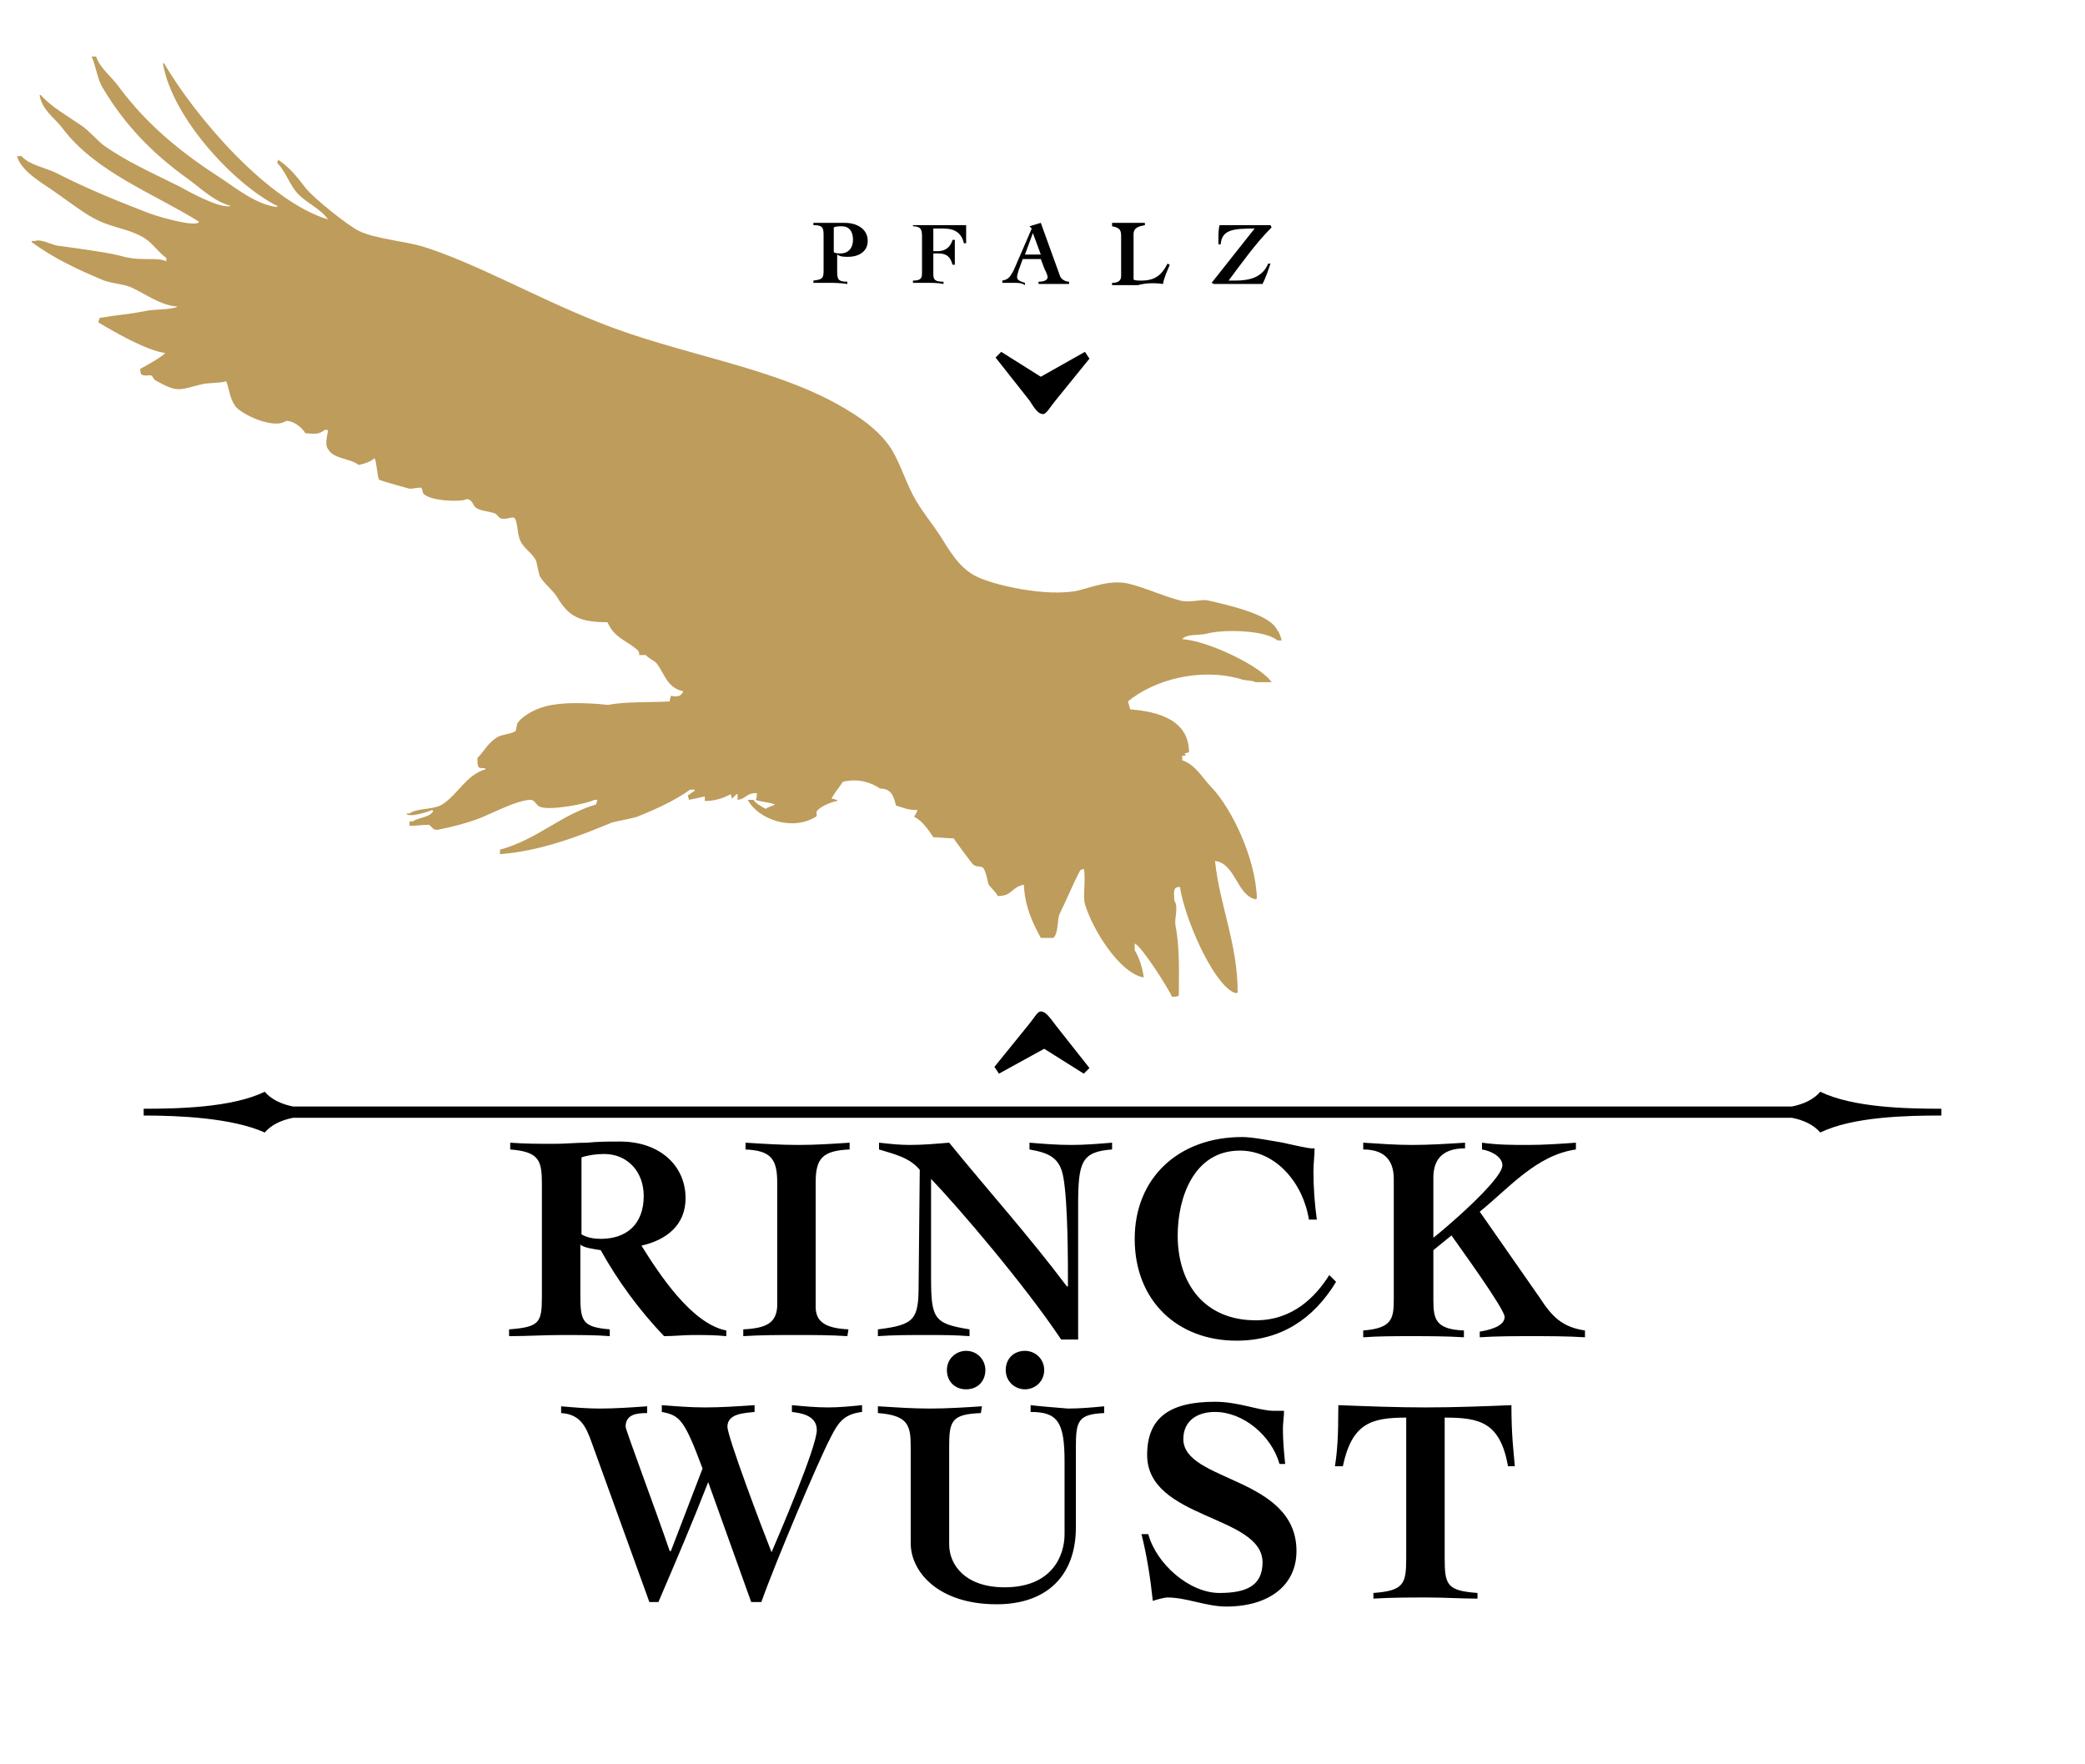 <?xml version="1.0" encoding="utf-8"?>
<!-- Generator: Adobe Illustrator 25.2.1, SVG Export Plug-In . SVG Version: 6.00 Build 0)  -->
<svg version="1.1" baseProfile="tiny" id="Ebene_1" xmlns="http://www.w3.org/2000/svg" xmlns:xlink="http://www.w3.org/1999/xlink"
	 x="0px" y="0px" viewBox="0 0 184.3 155.9" overflow="visible" xml:space="preserve">
<path d="M90.6,122.8c-0.9,0-1.7-0.7-1.7-1.7s0.7-1.7,1.7-1.7c0.9,0,1.7,0.7,1.7,1.7S91.5,122.8,90.6,122.8z M87.1,121.1
	c0-0.9-0.7-1.7-1.7-1.7c-0.9,0-1.7,0.7-1.7,1.7s0.7,1.7,1.7,1.7C86.4,122.8,87.1,122.1,87.1,121.1z M70,124.2v0.6
	c0.8,0.1,2.2,0.3,2.2,1.6c0,1.5-3.4,9.4-4,10.8c-0.8-2-3.9-10.2-3.9-11.1c0-1.2,1.6-1.2,2.4-1.3v-0.6c-1.5,0.1-2.9,0.2-4.4,0.2
	c-1.3,0-2.5-0.1-3.8-0.2v0.6c1.6,0.3,2,0.7,3.6,5l-2.8,7.3h-0.1c-1.3-3.8-3.9-10.7-3.9-11c0-1.1,1-1.2,1.9-1.2v-0.6
	c-1.4,0.1-2.8,0.2-4.2,0.2c-1.1,0-2.3-0.1-3.4-0.2v0.6c1.7,0.1,2.2,1.2,2.7,2.6l5.1,14.1h0.8c1.5-3.5,3-7,4.4-10.6l3.8,10.6h0.9
	c1.2-3.4,5-12.4,6.1-14.5c0.7-1.4,1.2-2.1,2.8-2.3v-0.6c-1,0.1-2,0.2-3,0.2C72.1,124.4,71.1,124.3,70,124.2z M91.1,124.2v0.6
	c2.4,0,3,0.9,3,4.4v6.4c0,1.9-1.1,4.7-5.3,4.7c-3.5,0-4.9-2-4.9-3.8v-8.6c0-2.3,0.2-2.9,2.8-3l0.1-0.6c-1.5,0.1-3.1,0.2-4.6,0.2
	c-1.5,0-3-0.1-4.6-0.2v0.6c2.7,0.2,2.9,1.1,2.9,3v8.5c0,2.5,2.4,5.4,7.6,5.4c4.4,0,7-2.5,7-6.8v-7.1c0-2.3,0.2-2.9,2.5-3v-0.6
	c-1,0.1-2.1,0.2-3.2,0.2C93.2,124.4,91.9,124.3,91.1,124.2z M104.6,127.2c0-1.6,1.2-2.4,2.8-2.4c2.5,0,5,2.1,5.7,4.6h0.5
	c-0.1-1-0.2-2.1-0.2-3.1c0-0.5,0.1-1.1,0.1-1.6h-0.9c-1.3,0-3.1-0.8-5.2-0.8c-4,0-6,1.4-6,4.7c0,5.7,10.2,5.3,10.2,9.5
	c0,2.1-1.5,2.7-3.8,2.7c-2.7,0-5.6-2.6-6.3-5.2h-0.6c0.5,2,0.8,4,1,5.9c0.3-0.1,1-0.3,1.3-0.3c1.7,0,3.4,0.8,5.2,0.8
	c3.8,0,6.2-1.9,6.2-4.9C114.6,130.5,104.6,131,104.6,127.2z M126,124.4c-2.5,0-5.1-0.1-7.7-0.2c0,2.9-0.1,4.1-0.3,5.4h0.7
	c0.8-3.8,2.5-4.3,5.6-4.3v12.4c0,2.3-0.2,2.9-2.9,3.1v0.5c1.6-0.1,3.2-0.1,4.8-0.1c1.5,0,3,0.1,4.4,0.1v-0.5
	c-2.7-0.2-2.9-0.7-2.9-3.1v-12.4c3.1,0,4.9,0.4,5.6,4.3h0.6c-0.1-1.3-0.3-2.6-0.3-5.4C131.2,124.3,128.6,124.4,126,124.4z
	 M47.9,114.6v-9.9c0-2.1-0.2-2.9-2.8-3.1V101c1.3,0.1,2.4,0.1,4,0.1c0.9,0,1.8-0.1,2.8-0.1c1-0.1,1.9-0.1,2.9-0.1
	c3.6,0,5.8,2.2,5.8,5c0,2.4-1.7,3.7-3.9,4.2c1.5,2.4,4.4,6.9,7.5,7.5v0.5c-1-0.1-2-0.1-2.9-0.1c-0.9,0-1.7,0.1-2.6,0.1
	c-2.2-2.3-4.1-4.9-5.6-7.6c-0.6-0.1-1.5-0.2-1.8-0.5v4.5c0,2.3,0.2,2.8,2.6,3v0.6c-1.2-0.1-2.7-0.1-4.2-0.1c-1.6,0-3.1,0.1-4.7,0.1
	v-0.6C47.7,117.3,47.9,116.9,47.9,114.6z M51.4,109.1c0.5,0.3,1.1,0.4,1.7,0.4c2.3,0,3.8-1.3,3.8-3.8c0-2.1-1.4-3.7-3.5-3.7
	c-0.7,0-1.4,0.1-2,0.3V109.1z M91,101v0.6c1.7,0.3,2.7,0.7,3,2.5c0.4,2.3,0.4,7.3,0.4,9.6h-0.1c-3.3-4.4-6.9-8.4-10.4-12.7
	c-1.2,0.1-2.3,0.2-3.5,0.2c-0.9,0-1.8-0.1-2.7-0.2v0.6c1.3,0.4,2.7,0.7,3.6,1.8l-0.1,10.1c0,3.1-0.3,3.6-3.6,4v0.6
	c1.4-0.1,2.8-0.1,4.3-0.1c1.3,0,2.5,0,3.8,0.1v-0.6c-3.1-0.5-3.4-0.9-3.4-4.5v-8.8c2.4,2.5,8.3,9.4,11.5,14.2h1.5v-11.9
	c0-3.8,0.3-4.7,3-4.9V101c-1.2,0.1-2.4,0.2-3.6,0.2C93.4,101.2,92.2,101.1,91,101z M136.1,114.7l-5.3-7.6c2.6-2.1,5-5,8.5-5.5V101
	c-1.4,0.1-2.8,0.2-4.2,0.2c-1.4,0-2.7,0-4.1-0.2v0.6c0.7,0.1,1.8,0.6,1.8,1.4c0,1.3-5.3,5.8-6.1,6.4v-5.3c0-1.4,0.6-2.6,2.8-2.6V101
	c-1.6,0.1-3.1,0.2-4.7,0.2c-1.4,0-2.8-0.1-4.3-0.2v0.6c2.1,0,2.7,1.2,2.7,2.6v10.7c0,1.7-0.2,2.5-2.7,2.7v0.6
	c1.4-0.1,2.8-0.1,4.2-0.1c1.5,0,3.1,0,4.7,0.1v-0.6c-2.5-0.1-2.7-1-2.7-2.7v-4.4l1.6-1.3c0.7,1,4.7,6.5,4.7,7.2
	c0,0.9-1.6,1.2-2.2,1.3v0.5c1.5-0.1,3.1-0.1,4.6-0.1s3.1,0,4.7,0.1v-0.6C138.1,117.3,137.2,116.4,136.1,114.7z M65.7,117.5v0.6
	c1.6-0.1,3.1-0.1,4.7-0.1c1.5,0,3,0,4.5,0.1l0.1-0.6c-2.1-0.1-2.9-0.7-2.9-2v-11c0-2.1,0.6-2.8,3-2.9V101c-1.5,0.1-3,0.2-4.5,0.2
	c-1.6,0-3.1-0.1-4.7-0.2v0.6c2.2,0.1,2.8,0.8,2.8,2.9v11C68.6,116.9,67.8,117.4,65.7,117.5z M117.5,112.7c-1.2,1.9-3.2,4-6.5,4
	c-4.5,0-6.9-3.2-6.9-7.5c0-3.3,1.4-7.5,5.5-7.5c3.2,0,5.6,2.9,6.1,6.1h0.7c-0.2-1.4-0.3-2.9-0.3-4.3c0-0.7,0.1-1.3,0.1-2
	c-0.1,0-0.1,0-0.3,0c-0.2,0-1.2-0.2-2.5-0.5c-1.2-0.2-2.7-0.5-3.6-0.5c-5.6,0-9.5,3.6-9.5,9c0,5.5,3.8,9,9,9c3.9,0,6.8-1.9,8.8-5.2
	L117.5,112.7z M89.6,25c-0.3,0-0.6,0-1,0v-0.2c0.6-0.1,0.7-0.4,1-0.9l1.6-3.7L91,20c0.3-0.1,0.7-0.2,1-0.3l1.7,4.7
	c0.1,0.3,0.5,0.5,0.8,0.5v0.2c-0.4,0-1,0-1.4,0c-0.4,0-0.9,0-1.3,0v-0.2c0.6,0,0.8-0.2,0.8-0.4c0-0.2-0.2-0.6-0.3-0.8l-0.3-0.8h-1.6
	l-0.4,1.1c0,0.1-0.1,0.3-0.1,0.5c0,0.3,0.4,0.4,0.7,0.5v0.2C90.3,25,90,25,89.6,25z M90.6,22.5H92l-0.7-1.9h0L90.6,22.5z
	 M102.8,25.1c0.1-0.6,0.4-1.2,0.6-1.7l-0.2-0.1c-0.5,1-1.1,1.5-2.3,1.5c-0.3,0-0.6,0-0.7-0.1v-4c0-0.6,0.5-0.7,1-0.8v-0.2
	c-0.5,0-1,0-1.5,0c-0.5,0-1,0-1.4,0V20c0.5,0.1,0.8,0.2,0.8,0.8v3.6c0,0.5-0.4,0.6-0.8,0.6v0.2c0.8,0,1.5,0,2.3,0
	C101.3,25,102.1,25,102.8,25.1z M107.3,25.1c0.7,0,1.4,0,2.1,0c0.7,0,1.4,0,2.2,0c0.3-0.6,0.5-1.2,0.7-1.8h-0.2
	c-0.5,1.2-1.6,1.5-2.9,1.5c-0.2,0-0.4,0-0.6,0c1.2-1.6,2.4-3.3,3.8-4.7l-0.1-0.2c-0.8,0-1.5,0-2.3,0c-0.7,0-1.4,0-2.2,0
	c-0.1,0.4-0.1,0.8-0.1,1.2c0,0.2,0,0.4,0,0.5h0.2c0.1-1.3,1.1-1.4,3-1.4l-3.8,4.8L107.3,25.1z M83.4,25.1v-0.2
	c-0.8,0-0.9-0.2-0.9-0.7v-1.8h0.4c0.8,0,1.1,0.3,1.3,1h0.2c0-0.4,0-0.8,0-1.1c0-0.4,0-0.8,0-1.1h-0.2c-0.2,0.7-0.7,1-1.3,1h-0.4v-2
	h0.9c1,0,1.6,0.4,1.8,1.3h0.2c0-0.3,0-0.7,0-1c0-0.2,0-0.4,0-0.6c-1,0-2.1,0-3.1,0c-0.5,0-1.1,0-1.6,0V20c0.7,0,0.8,0.3,0.8,0.9v3.2
	c0,0.5-0.1,0.7-0.8,0.7v0.2c0.4,0,0.9,0,1.3,0C82.4,25,82.9,25,83.4,25.1z M73.3,25c-0.5,0-1,0-1.4,0v-0.2c0.8-0.1,0.9-0.2,0.9-0.9
	v-3.1c0-0.7-0.1-0.9-0.9-0.9v-0.2c0.2,0,0.3,0,0.5,0c0.2,0,0.4,0,0.7,0c0.2,0,0.5,0,0.8,0c0.3,0,0.5,0,0.8,0c1,0,2,0.5,2,1.6
	c0,1-0.9,1.4-1.7,1.4c-0.4,0-0.7,0-1-0.2V24c0,0.7,0.1,0.9,0.9,0.9v0.2C74.2,25,73.7,25,73.3,25z M73.7,22.3
	c0.2,0.1,0.4,0.1,0.6,0.1c0.7,0,1.1-0.5,1.1-1.2c0-0.7-0.3-1.2-1-1.2c-0.2,0-0.5,0-0.7,0.1V22.3z M160.9,96.5
	c-0.6,0.7-1.5,1.1-2.5,1.3H25.9c-1-0.2-1.9-0.6-2.5-1.3c-2.9,1.4-7.6,1.5-10.7,1.5v0.6c3.1,0,7.8,0.2,10.7,1.5
	c0.6-0.7,1.5-1.1,2.5-1.3h132.5c1,0.2,1.9,0.6,2.5,1.3c2.9-1.4,7.6-1.5,10.7-1.5V98C168.5,98,163.8,97.9,160.9,96.5z M92.3,92.7
	l3.5,2.2l0.5-0.5l-3-3.8c-0.6-0.8-0.9-1.2-1.3-1.2c-0.3,0-0.6,0.6-1.1,1.2l-3,3.7l0.4,0.6L92.3,92.7z M92.2,36.6
	c0.3,0,0.6-0.6,1.1-1.2l3-3.7l-0.4-0.6L92,33.3l-3.5-2.2L88,31.6l3,3.8C91.5,36.2,91.8,36.6,92.2,36.6z"/>
<path fill="#BE9C5B" d="M104.5,66.8v0.4c1.2,0.4,1.8,1.6,2.6,2.4c1.8,1.9,3.9,6.3,4,9.8c0,0-0.1,0.1-0.1,0.1c-0.2-0.1-0.1,0-0.3-0.1
	c-1.4-0.6-1.6-3.1-3.3-3.3c0.4,3.9,2,7.3,2,11.6c0,0-0.1,0.1-0.1,0.1c-0.2-0.1-0.1,0-0.3-0.1c-1.9-1-4.3-6.6-4.7-9.3
	c-0.3,0-0.2,0-0.4,0.1c-0.2,0.2-0.1,0.7-0.1,1.1c0.4,0.6,0,1.5,0.1,2.2c0.4,1.9,0.3,4.3,0.3,6.2c-0.2,0.1-0.3,0.1-0.6,0.1
	c-0.3-0.7-2.7-4.5-3.3-4.7V84c0.4,0.6,0.7,1.6,0.8,2.4c-2.2-0.4-4.6-4.4-5.2-6.5c-0.2-0.6,0.1-2.3-0.1-3.1c-0.1,0-0.2,0.1-0.3,0.1
	c-0.6,1.1-1.2,2.6-1.8,3.8c-0.3,0.6-0.1,1.8-0.6,2.2H92c-0.7-1.3-1.4-2.7-1.5-4.7c-1.1,0.2-1,1-2.3,1c-0.2-0.4-0.6-0.7-0.8-1
	c-0.1-0.2-0.2-1.1-0.5-1.5c-0.3-0.2-0.5,0-0.9-0.3c-0.1-0.1-1.6-2.1-1.7-2.3c-0.7,0-1.3-0.1-1.8-0.1c-0.4-0.6-1-1.5-1.7-1.8
	c0.1-0.2,0.2-0.3,0.3-0.6c-0.9,0-1.2-0.2-1.9-0.4c-0.2-0.8-0.4-1.5-1.4-1.5c-0.9-0.6-2-0.9-3.3-0.6c-0.3,0.5-0.7,0.9-1,1.5
	c0.3,0,0.3,0.1,0.5,0.1v0.1c-0.6,0.1-1.5,0.5-1.8,0.9c-0.1,0.2,0.1,0.4-0.1,0.5c-2.1,1.3-5.1,0.2-6-1.5h0.5c0.2,0.3,0.7,0.6,1.1,0.8
	c0.2-0.2,0.5-0.2,0.8-0.4c-0.5-0.2-1.2-0.2-1.7-0.4c0.1-0.2,0.1-0.3,0.1-0.6c-1,0-0.9,0.5-1.7,0.6v-0.5h-0.1
	c-0.1,0.1-0.3,0.3-0.4,0.4c0-0.1-0.1-0.3-0.1-0.4c-0.6,0.3-1.3,0.6-2.3,0.6v-0.4c-0.5,0.1-0.9,0.2-1.4,0.3c0-0.1-0.1-0.3-0.1-0.4
	c0.2-0.1,0.4-0.3,0.6-0.4v-0.1H61c-1.4,1-3.2,1.8-4.7,2.4c-0.7,0.2-1.4,0.3-2.2,0.5c-2.9,1.2-6.2,2.5-9.9,2.8v-0.4
	c3.3-0.9,5.4-3.1,8.5-4c0-0.1,0.1-0.3,0.1-0.4h-0.3c-0.4,0.3-3.9,1-4.8,0.6c-0.3-0.1-0.4-0.6-0.8-0.6c-1.2,0-3.6,1.3-4.7,1.7
	c-1.1,0.4-2.3,0.7-3.3,0.9c-0.7,0.2-0.7-0.3-1-0.4c-0.6,0-1.1,0.1-1.7,0.1v-0.4h0.3c0.6-0.4,1.4-0.3,1.8-0.9c0,0-0.1-0.1-0.1-0.1
	c-0.5,0.2-1.8,0.6-2.2,0.4c0,0-0.1-0.1-0.1-0.1h0.3c0.7-0.5,2.1-0.3,2.9-0.8c1.4-0.9,2.1-2.6,3.8-3.1v-0.1c-0.3,0-0.5,0-0.6-0.1
	c-0.1-0.2-0.1-0.4-0.1-0.8c0.6-0.6,0.9-1.3,1.7-1.8c0.4-0.3,1.3-0.3,1.7-0.6c0-0.2,0.1-0.4,0.1-0.6c0.3-0.6,1.4-1.2,2-1.4
	c1.3-0.5,3.2-0.5,4.8-0.4c0.4,0,0.9,0.1,1.3,0.1c1.5-0.3,3.7-0.2,5.4-0.3c0-0.3,0.1-0.3,0.1-0.5c0.5,0.1,0.9,0.1,1.1-0.4
	c-1.4-0.3-1.6-1.4-2.3-2.4c-0.2-0.3-0.8-0.5-1-0.8h-0.6c0-0.3,0-0.2-0.1-0.4c-1-0.9-2.1-1.1-2.7-2.5c-2.6,0-3.5-0.6-4.5-2.3
	c-0.4-0.6-1.2-1.2-1.5-1.8c-0.1-0.4-0.2-0.8-0.3-1.3c-0.3-0.7-1.1-1.1-1.4-1.8c-0.3-0.6-0.2-1.5-0.5-2c-0.3-0.2-0.7,0.2-1.3,0
	c-0.1-0.1-0.3-0.3-0.4-0.4c-0.5-0.2-1.2-0.2-1.7-0.5c-0.4-0.3-0.2-0.6-0.8-0.8c-0.5,0.3-3.1,0.2-3.8-0.4c-0.2-0.1-0.1-0.5-0.3-0.6
	c-0.3,0-0.7,0.1-1,0.1c-0.3-0.1-1.9-0.5-2.7-0.8c-0.2-0.6-0.2-1.6-0.4-1.9c-0.3,0.3-0.9,0.5-1.4,0.6c-0.7-0.6-2.2-0.5-2.7-1.4
	c-0.3-0.4-0.1-1,0-1.7h-0.3c-0.6,0.5-1.1,0.3-1.7,0.3c-0.3-0.5-1-1.1-1.7-1.1c-1.1,0.8-4-0.6-4.5-1.3c-0.5-0.7-0.5-1.4-0.8-2.2
	c-0.7,0.2-1.6,0.1-2.3,0.3c-2,0.5-2,0.7-4-0.4c-0.1-0.1-0.2-0.3-0.3-0.4c-0.1-0.1-0.6,0.1-0.9-0.1c-0.1-0.2-0.1-0.2-0.1-0.5
	c0.4-0.2,2-1.1,2.2-1.4c-1.6-0.2-4.4-1.8-5.9-2.7c0-0.1,0.1-0.3,0.1-0.4c1.8-0.3,2.5-0.3,4-0.6c0.9-0.2,2.4-0.1,2.9-0.4
	c-1.5-0.1-2.8-1.1-4.1-1.7c-0.7-0.3-1.5-0.3-2.4-0.6c-2.4-1-4.5-2-6.4-3.4v-0.1h0.3c0.5-0.2,1.4,0.3,1.9,0.4c1.4,0.2,4.6,0.6,6,1
	c1.6,0.4,2.9,0,3.7,0.4v-0.3c-0.7-0.5-1.3-1.4-2-1.8c-1.4-0.8-2.5-0.8-4-1.5C7.6,19,6.2,17.9,4.9,17c-1.1-0.8-3-1.8-3.4-3.2h0.4
	c0.7,0.8,2.1,1,3.1,1.5c2.5,1.3,5.7,2.6,7.8,3.4c0.9,0.4,4.1,1.3,4.7,1c0,0,0.1-0.1,0.1-0.1c-4-2.5-9.2-4.4-12.1-8.3
	c-0.7-0.9-1.8-1.6-2-2.9h0.1c1,1.1,2.3,1.8,3.6,2.7c0.6,0.4,1.3,1.2,1.9,1.7c2.1,1.5,4.4,2.5,6.8,3.7c0.7,0.4,3.6,2,4.5,1.7
	c-1.5-0.4-2.7-1.6-3.8-2.4c-3.1-2.2-5.6-4.8-7.5-8c-0.5-0.8-0.6-1.9-1-2.8h0.4C8.8,6,9.9,6.8,10.6,7.8c2.4,3.2,5.3,5.6,8.7,7.8
	c1.4,0.9,3.3,2.5,5.2,2.7v-0.1c-3.8-1.9-9.3-7.8-10.1-12.6h0.1c2.9,4.9,9.2,12.2,14.5,13.8c-0.6-0.9-1.8-1.4-2.6-2.2
	c-0.8-0.8-1.1-2-1.9-2.8c0-0.1,0.1-0.2,0.1-0.3c0,0,0.1,0.1,0.1,0.1c0.9,0.6,1.7,1.6,2.3,2.4c0.7,0.9,3.7,3.3,4.7,3.8
	c1.4,0.7,4,0.9,5.7,1.4c4.5,1.4,10,4.5,15.3,6.6c7.3,3,16,4,22.3,7.9c1.5,0.9,2.9,2,3.8,3.4c0.9,1.5,1.3,3.1,2.2,4.6
	c0.6,1,1.4,2,2,2.9c0.9,1.4,1.7,2.9,3.2,3.7c1.5,0.8,6.3,1.9,9.1,1.3c1.2-0.3,2.9-1,4.5-0.6c1.6,0.4,3,1.1,4.6,1.5
	c1,0.2,1.8-0.2,2.5,0c1.7,0.4,5.4,1.2,6,2.6c0.2,0.2,0.3,0.6,0.4,0.9h-0.4c-1-0.9-4.7-1-6.2-0.6c-0.8,0.2-1.8,0-2.2,0.5
	c2.2,0.1,7,2.4,7.9,3.8h-1.4c-0.4-0.2-0.9-0.1-1.4-0.3c-3.6-1-7.6,0.1-9.9,2c0.1,0.2,0,0.1,0.1,0.3c0,0.1,0.1,0.3,0.1,0.4
	c2.6,0.2,5.2,1,5.2,3.8c-0.1,0-0.3,0.1-0.4,0.1C104.9,66.8,104.8,66.8,104.5,66.8"/>
</svg>
